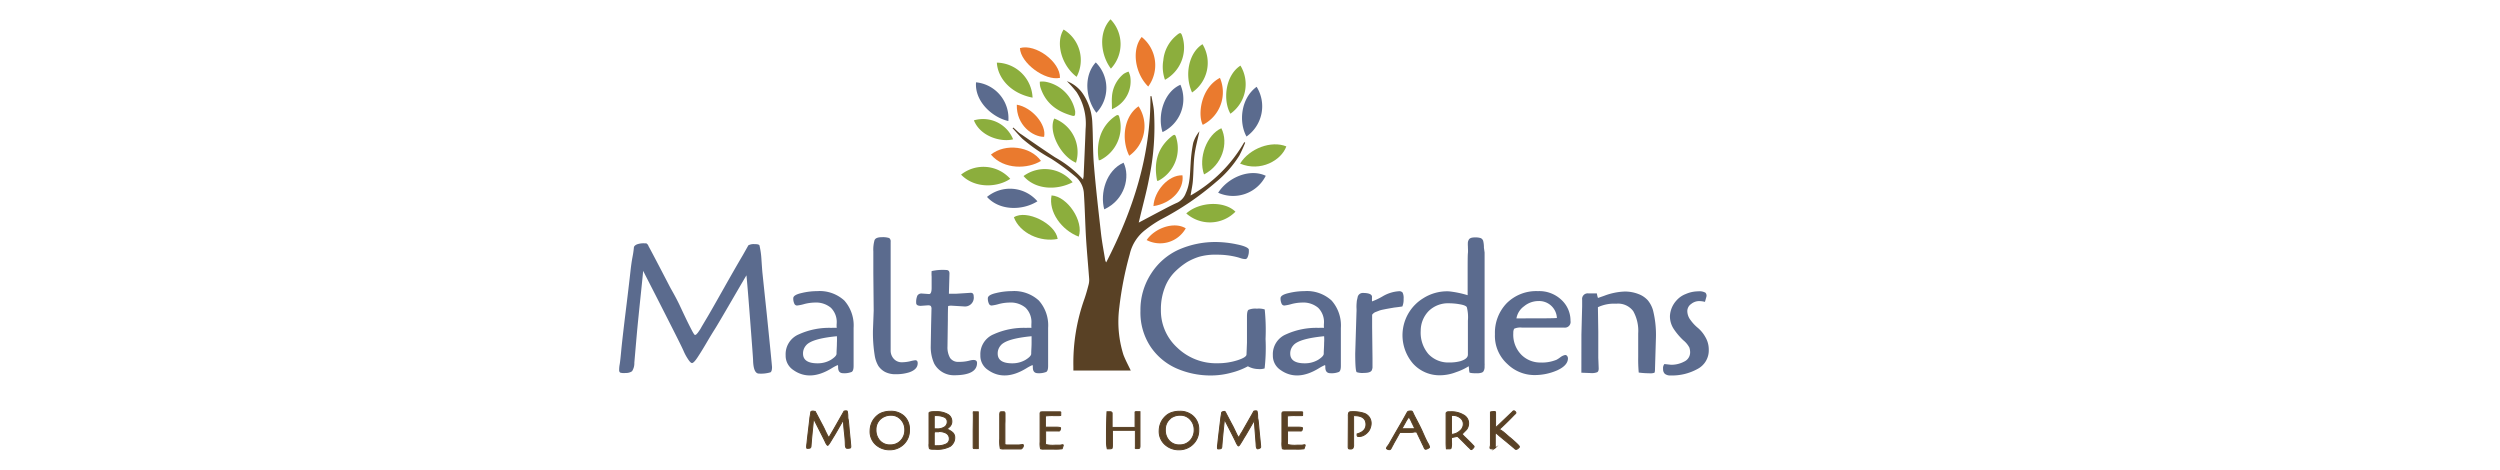 <svg id="Outlined" xmlns="http://www.w3.org/2000/svg" viewBox="0 0 479 90"><defs><style>.cls-1{fill:#5b6b8e;}.cls-2,.cls-3{fill:#594125;}.cls-2{stroke:#594125;stroke-miterlimit:10;stroke-width:0.19px;}.cls-4{fill:#ea7a2e;}.cls-5{fill:#8cae3d;}</style></defs><path class="cls-1" d="M123.46,46.62l.36,0s.05,0,.1.07a.35.35,0,0,0,.11.09.33.33,0,0,1,.1.12.7.7,0,0,1,.09.16,1.27,1.27,0,0,0,.09.2q.7,1.26,4.16,7.93c.78,1.36,1.38,2.5,1.8,3.4s.83,1.77,1.23,2.6.75,1.52,1.06,2.11.51.88.6.88a.45.45,0,0,0,.3-.16,2.76,2.76,0,0,0,.35-.42l.34-.49c.09-.16.2-.34.31-.55l.92-1.55c.5-.82,1.58-2.72,3.26-5.7s2.91-5.11,3.69-6.43L143.39,47a2.2,2.2,0,0,1,1.12-.23c.55,0,.89.06,1,.23a15.92,15.92,0,0,1,.39,2.82c.09,1.32.15,2.16.19,2.52s.31,3,.83,7.88q.95,9.32,1,10.11c0,.52-.09.86-.28,1a6.27,6.27,0,0,1-2.22.25c-.71,0-1.09-.86-1.13-2.58,0-.3-.2-2.94-.58-7.9s-.62-7.74-.69-8.35q-.6,1-3,5.13T137,63c-.44.69-1,1.61-1.68,2.77s-1.26,2.09-1.73,2.79-.8,1-1,1-.46-.27-.8-.8a9.3,9.3,0,0,1-.79-1.46c-.19-.45-.85-1.8-2-4.07s-2.36-4.66-3.65-7.18-2-3.9-2.12-4.16c0,.12-.17,1.81-.51,5.06s-.57,5.56-.69,6.9-.28,3.22-.49,5.64a2.81,2.81,0,0,1-.44,1.64,2,2,0,0,1-1.22.33,2.6,2.6,0,0,1-1.06-.07.58.58,0,0,1-.19-.49,5.44,5.44,0,0,1,.11-1.13c.08-.49.17-1.33.28-2.52s.4-3.81.9-7.87.78-6.53.88-7.44.22-1.81.39-2.71a17.78,17.78,0,0,0,.26-1.76c0-.27.22-.49.62-.66A3.68,3.68,0,0,1,123.46,46.62Z"/><path class="cls-1" d="M161.58,71.51c-.7,0-1-.39-1-1.16,0-.26,0-.39-.1-.39a9.06,9.06,0,0,0-1.13.6q-4.2,2.58-7.37.32a3.28,3.28,0,0,1-1.45-2.82,4.11,4.11,0,0,1,2.53-4,14,14,0,0,1,6.25-1.24,8,8,0,0,1,1,0,5.69,5.69,0,0,1,0-.85,3.85,3.85,0,0,0-1.11-3,4.44,4.44,0,0,0-3.09-1,8.53,8.53,0,0,0-2,.28,7.82,7.82,0,0,1-1.41.29.58.58,0,0,1-.52-.39,2.29,2.29,0,0,1-.19-1c0-.43.52-.76,1.57-1a12.9,12.9,0,0,1,3-.37,7,7,0,0,1,5.21,1.8,7.19,7.19,0,0,1,1.78,5.25v7.27c0,.63-.12,1-.36,1.16A3.81,3.81,0,0,1,161.58,71.51Zm-1.3-3.7c0-.66.07-1.36.07-2.12a11.36,11.36,0,0,0,0-1.27c-3.24.31-5.22.9-5.92,1.77a2.3,2.3,0,0,0-.57,1.55c0,1.25.93,1.87,2.79,1.87a4.93,4.93,0,0,0,2.52-.65C159.87,68.52,160.25,68.14,160.28,67.81Z"/><path class="cls-1" d="M167.4,59.52l-.07-7.19c0-.47,0-.92,0-1.36s0-.82,0-1.14V48.17a6.67,6.67,0,0,1,.23-2.15c.16-.38.61-.57,1.38-.57a3.92,3.92,0,0,1,1.43.16.79.79,0,0,1,.28.72l0,13,0,7.75a2.32,2.32,0,0,0,.63,1.7,2,2,0,0,0,1.45.63,7.12,7.12,0,0,0,1.64-.19,6.77,6.77,0,0,1,1-.2c.3,0,.46.19.46.57,0,.8-.55,1.39-1.66,1.76a8.37,8.37,0,0,1-2.49.35,4.37,4.37,0,0,1-2.13-.45,3.63,3.63,0,0,1-1.25-1.13,5.65,5.65,0,0,1-.69-1.91,27.21,27.21,0,0,1-.35-5Z"/><path class="cls-1" d="M181.61,61.29l-.07,5.07a4.07,4.07,0,0,0,.49,2.21,1.84,1.84,0,0,0,1.66.76,7.57,7.57,0,0,0,2-.22c1-.28,1.51-.14,1.51.43q0,2.35-4.37,2.36A4.28,4.28,0,0,1,179,69.68a7.7,7.7,0,0,1-.67-3.35l.07-4.09.07-3a.91.91,0,0,0-.14-.62.88.88,0,0,0-.53-.12l-1.38.1c-.59,0-.88-.19-.88-.56a3.1,3.1,0,0,1,.23-1.4.9.9,0,0,1,.86-.4l1.38.1c.33,0,.49-.4.49-1.19V53a6.65,6.65,0,0,1,0-1.06,9.71,9.71,0,0,1,2.78-.21c.43,0,.64.22.64.67l-.11,3.88q.42,0,1.38,0L186,56.1c.37,0,.56.23.56.67a1.69,1.69,0,0,1-1.9,1.94l-2.29-.14a2,2,0,0,0-.71.07C181.63,59.06,181.61,60,181.61,61.29Z"/><path class="cls-1" d="M198.89,71.51c-.71,0-1-.39-1-1.16,0-.26,0-.39-.1-.39a9.06,9.06,0,0,0-1.13.6q-4.2,2.58-7.37.32a3.25,3.25,0,0,1-1.45-2.82,4.12,4.12,0,0,1,2.52-4,14.08,14.08,0,0,1,6.26-1.24,8,8,0,0,1,1,0,8.24,8.24,0,0,1,0-.85,3.85,3.85,0,0,0-1.11-3,4.43,4.43,0,0,0-3.08-1,8.6,8.6,0,0,0-2.05.28,7.82,7.82,0,0,1-1.41.29.58.58,0,0,1-.51-.39,2.29,2.29,0,0,1-.19-1c0-.43.52-.76,1.57-1a12.9,12.9,0,0,1,3-.37,7,7,0,0,1,5.2,1.8,7.15,7.15,0,0,1,1.78,5.25v7.27c0,.63-.11,1-.35,1.16A3.81,3.81,0,0,1,198.89,71.51Zm-1.31-3.7c0-.66.07-1.36.07-2.12s0-1.17,0-1.27c-3.24.31-5.22.9-5.92,1.77a2.3,2.3,0,0,0-.57,1.55c0,1.25.93,1.87,2.79,1.87a4.93,4.93,0,0,0,2.52-.65C197.18,68.52,197.56,68.14,197.58,67.81Z"/><path class="cls-1" d="M238.92,65.66l0-5c0-.7.09-1.13.28-1.29a3.33,3.33,0,0,1,1.62-.23,3.66,3.66,0,0,1,1.5.15,39.21,39.21,0,0,1,.16,5.66,35.07,35.07,0,0,1-.18,5.64,3.12,3.12,0,0,1-1.2.12,4.25,4.25,0,0,1-2-.53A13.63,13.63,0,0,1,236,71.39a14.91,14.91,0,0,1-3.9.55,16.26,16.26,0,0,1-6.65-1.34,11.66,11.66,0,0,1-5-4.17,11.81,11.81,0,0,1-1.94-6.85,12.7,12.7,0,0,1,2.05-7.16,12.26,12.26,0,0,1,5.29-4.59,17.37,17.37,0,0,1,7.19-1.46,20.14,20.14,0,0,1,3.9.44c1.44.29,2.22.64,2.34,1v.46a2.69,2.69,0,0,1-.18.86c-.11.34-.28.51-.49.51a2.86,2.86,0,0,1-.81-.14l-.53-.17a15.32,15.32,0,0,0-4.13-.53,11.26,11.26,0,0,0-3.4.4,11.44,11.44,0,0,0-2.27,1,13.69,13.69,0,0,0-2.28,1.8,8.52,8.52,0,0,0-2,3.07,11.36,11.36,0,0,0-.76,4.27,9.61,9.61,0,0,0,3.12,7.26,10.74,10.74,0,0,0,7.71,3,12.37,12.37,0,0,0,3.79-.56c1.18-.38,1.78-.75,1.78-1.13Z"/><path class="cls-1" d="M254.93,71.51c-.7,0-1-.39-1-1.16,0-.26,0-.39-.1-.39a9.06,9.06,0,0,0-1.13.6q-4.2,2.58-7.37.32a3.28,3.28,0,0,1-1.45-2.82,4.11,4.11,0,0,1,2.53-4,14,14,0,0,1,6.26-1.24,7.91,7.91,0,0,1,1,0,5.69,5.69,0,0,1,0-.85,3.85,3.85,0,0,0-1.11-3,4.44,4.44,0,0,0-3.09-1,8.53,8.53,0,0,0-2,.28,7.82,7.82,0,0,1-1.41.29.58.58,0,0,1-.52-.39,2.44,2.44,0,0,1-.19-1c0-.43.52-.76,1.57-1a13,13,0,0,1,3-.37,7,7,0,0,1,5.21,1.8,7.19,7.19,0,0,1,1.78,5.25v7.27c0,.63-.12,1-.36,1.16A3.81,3.81,0,0,1,254.93,71.51Zm-1.3-3.7c0-.66.07-1.36.07-2.12a9.12,9.12,0,0,0,0-1.27c-3.24.31-5.22.9-5.92,1.77a2.3,2.3,0,0,0-.57,1.55c0,1.25.93,1.87,2.79,1.87a4.93,4.93,0,0,0,2.52-.65C253.22,68.52,253.6,68.14,253.63,67.81Z"/><path class="cls-1" d="M259.66,67.74l.24-7.83a7.58,7.58,0,0,0,0-1,8.65,8.65,0,0,1,.05-1.05c0-.24.09-.52.16-.85a1,1,0,0,1,1-.88c1.18,0,1.77.26,1.77.77a8.1,8.1,0,0,0,0,.85,12.45,12.45,0,0,0,2-.95,7,7,0,0,1,3.14-1,.83.83,0,0,1,.72.26,2.42,2.42,0,0,1,.19,1.22,3.4,3.4,0,0,1-.24,1.44l-.76.11-.81.1-.76.13-.78.14-.69.14a4.7,4.7,0,0,0-.67.19l-.54.21a1.48,1.48,0,0,0-.78.57v2.29l.07,6v1.11c0,.29,0,.53,0,.72a1.63,1.63,0,0,1-.16.56c-.19.31-.68.46-1.47.46a3.56,3.56,0,0,1-1.39-.14Q259.66,71.09,259.66,67.74Z"/><path class="cls-1" d="M284.45,48.38l0,14.07v7.16a2.08,2.08,0,0,1,0,.42c0,.07,0,.19,0,.35a1.79,1.79,0,0,1-.05.36,1.45,1.45,0,0,1-.23.49l-.2.14a2.77,2.77,0,0,1-1.16.14,4.71,4.71,0,0,1-1.23-.1,2.19,2.19,0,0,1-.11-.64,4.93,4.93,0,0,0-.07-.6A10.89,10.89,0,0,1,279,71.3a8.7,8.7,0,0,1-2.95.6,6.84,6.84,0,0,1-5.3-2.22,8.31,8.31,0,0,1,1.92-12.52,8.52,8.52,0,0,1,4.94-1.34,19.17,19.17,0,0,1,3.59.74l0-1.55V53.14c0-2.63,0-4.17.05-4.62s0-.88,0-1.3a6.21,6.21,0,0,1,0-.83,1.61,1.61,0,0,1,.18-.48c.16-.28.54-.42,1.12-.42a3.31,3.31,0,0,1,1.18.14.9.9,0,0,1,.45.53,5.33,5.33,0,0,1,.14,1.3Zm-12.24,15a6.3,6.3,0,0,0,1.48,4.46,5.21,5.21,0,0,0,4,1.61,7.89,7.89,0,0,0,2.12-.25c1-.31,1.44-.73,1.44-1.27V61.43a7.56,7.56,0,0,0-.21-2.58q-.21-.35-1.29-.54a11.81,11.81,0,0,0-2.13-.2,5.28,5.28,0,0,0-3.88,1.48A5.41,5.41,0,0,0,272.21,63.4Z"/><path class="cls-1" d="M299.71,62.77l-8.07,0a3,3,0,0,0-1.52.21,1.53,1.53,0,0,0-.17.81A5.48,5.48,0,0,0,291.52,68a5.11,5.11,0,0,0,3.58,1.46,7.38,7.38,0,0,0,3.13-.53,5.91,5.91,0,0,0,.71-.46,2.25,2.25,0,0,1,.93-.45.46.46,0,0,1,.41.21.78.78,0,0,1,.14.42c0,.89-.66,1.65-2,2.28a10.75,10.75,0,0,1-4.61.93,7.44,7.44,0,0,1-5-2.12,7.24,7.24,0,0,1-2.38-5.71,8.15,8.15,0,0,1,2.24-5.92,8,8,0,0,1,6-2.33,6.16,6.16,0,0,1,4.44,1.62,5.41,5.41,0,0,1,1.8,4.09A1.09,1.09,0,0,1,299.71,62.77ZM290.55,61c4.46,0,7.05,0,7.75-.07a3.4,3.4,0,0,0-3.52-3.25,4.35,4.35,0,0,0-2.77,1A3.62,3.62,0,0,0,290.55,61Z"/><path class="cls-1" d="M304.3,56.21l1.66,0a4.5,4.5,0,0,0,.21.88l1.2-.42a12.26,12.26,0,0,1,3.86-.81,7.07,7.07,0,0,1,2.7.48,4.54,4.54,0,0,1,1.79,1.2,5.29,5.29,0,0,1,1,1.92,19.28,19.28,0,0,1,.56,5.15l-.18,6q0,.7-.12.81a2.41,2.41,0,0,1-1,.1,15.17,15.17,0,0,1-2-.14,28.29,28.29,0,0,1-.1-3l0-4.51a7.73,7.73,0,0,0-.95-4.25,3.61,3.61,0,0,0-3.26-1.43,7.31,7.31,0,0,0-3.51.67l.07,4.72c0,2.12,0,3.76,0,4.94l.08,2.08c0,.38-.1.62-.29.72a2.79,2.79,0,0,1-1.2.16l-1.83-.07L303,64.07l.14-5.36V57.44A1.07,1.07,0,0,1,304.3,56.21Z"/><path class="cls-1" d="M318.9,69.75l1.27.14a5.25,5.25,0,0,0,2.54-.62,1.93,1.93,0,0,0,1.12-1.78,3,3,0,0,0-.15-.9,4.47,4.47,0,0,0-1.13-1.37,12.41,12.41,0,0,1-1.78-2.07,4.43,4.43,0,0,1-.81-2.6,4.78,4.78,0,0,1,1.27-3A4.48,4.48,0,0,1,323,56.33a6,6,0,0,1,2.35-.51,2.38,2.38,0,0,1,1.41.26.83.83,0,0,1,.19.76l-.28,1a4.48,4.48,0,0,0-1.22-.15,2.45,2.45,0,0,0-1.42.55,1.66,1.66,0,0,0-.74,1.39,2.87,2.87,0,0,0,.63,1.71,7.77,7.77,0,0,0,1.41,1.5,6.25,6.25,0,0,1,1.41,1.73A4.67,4.67,0,0,1,327.4,67a4,4,0,0,1-2.15,3.69,10.06,10.06,0,0,1-5.12,1.25,1.74,1.74,0,0,1-1.13-.3,1.2,1.2,0,0,1-.35-.95A1.23,1.23,0,0,1,318.9,69.75Z"/><path class="cls-2" d="M156.09,78.83h.1l0,0,0,0,0,0s0,0,0,0,0,0,0,0c.14.25.54,1,1.21,2.29.22.4.39.73.52,1l.35.75.31.61c.09.17.14.25.17.25a.12.12,0,0,0,.09,0l.1-.12.1-.15.09-.16.26-.44c.15-.24.46-.79.95-1.65s.84-1.48,1.06-1.86l.31-.56a.72.72,0,0,1,.32-.07c.16,0,.26,0,.3.07a4.35,4.35,0,0,1,.11.82q0,.57.06.72t.24,2.28c.18,1.8.27,2.77.27,2.92a.38.38,0,0,1-.08.29,1.62,1.62,0,0,1-.64.07c-.21,0-.31-.24-.33-.74,0-.09,0-.85-.17-2.28s-.17-2.24-.2-2.42l-.86,1.48c-.45.8-.75,1.3-.87,1.5s-.29.46-.49.8-.36.6-.5.8-.23.3-.28.3-.13-.07-.23-.23a2.23,2.23,0,0,1-.23-.42c-.05-.13-.25-.52-.58-1.18l-1.05-2.07c-.37-.73-.58-1.13-.61-1.2s-.05.52-.15,1.46-.16,1.6-.2,2-.08.93-.14,1.63c0,.26-.06.42-.13.48a.57.57,0,0,1-.35.09.77.77,0,0,1-.31,0,.17.17,0,0,1-.05-.14,1.09,1.09,0,0,1,0-.33c0-.14.05-.38.08-.72s.12-1.11.26-2.28.23-1.89.25-2.15.07-.52.12-.78.07-.43.07-.51.07-.14.18-.19A1,1,0,0,1,156.09,78.83Z"/><path class="cls-2" d="M166.71,82.54a4,4,0,0,1,.21-1.25,3.74,3.74,0,0,1,.52-1,3.87,3.87,0,0,1,.72-.74,3.07,3.07,0,0,1,1.07-.55,4.64,4.64,0,0,1,1.44-.2,3.67,3.67,0,0,1,2.58.95,3.39,3.39,0,0,1,1,2.63,3.62,3.62,0,0,1-1.11,2.74,3.76,3.76,0,0,1-2.68,1.06,3.89,3.89,0,0,1-2.68-1A3.36,3.36,0,0,1,166.71,82.54Zm1.95-2.21a2.65,2.65,0,0,0-.82,2,3,3,0,0,0,.74,2.1,2.55,2.55,0,0,0,2,.81,2.65,2.65,0,0,0,2-.82,2.89,2.89,0,0,0,.78-2.06,2.82,2.82,0,0,0-.77-2,2.45,2.45,0,0,0-1.82-.8A3,3,0,0,0,168.66,80.33Z"/><path class="cls-2" d="M178,85V79.14c0-.18.37-.27,1.12-.27h.21a4.4,4.4,0,0,1,2.2.48,1.51,1.51,0,0,1,.84,1.35,1.35,1.35,0,0,1-.09.57l-.13.25a.8.8,0,0,1-.17.21c-.09.08-.15.13-.16.16l-.21.17-.21.15a3.59,3.59,0,0,1,1.12.65,1.28,1.28,0,0,1,.41,1,1.85,1.85,0,0,1-.27,1,2.28,2.28,0,0,1-.6.66,5.3,5.3,0,0,1-2.86.56c-.66,0-1,0-1.13-.16A2.53,2.53,0,0,1,178,85Zm1-5v.33c0,1,0,1.64,0,1.84l.49,0a2.5,2.5,0,0,0,1.49-.37,1.14,1.14,0,0,0,.51-1,.92.92,0,0,0-.6-.89,3.55,3.55,0,0,0-1.46-.28,1.49,1.49,0,0,0-.36,0C179,79.71,179,79.81,179,80Zm.69,2.73h-.34a.46.46,0,0,0-.29.06A.5.5,0,0,0,179,83l0,2.22a.17.17,0,0,0,.13.18,2.32,2.32,0,0,0,.46,0,3.62,3.62,0,0,0,1.69-.33,1.05,1.05,0,0,0,.61-1,1.21,1.21,0,0,0-.57-1.05A2.85,2.85,0,0,0,179.65,82.7Z"/><path class="cls-2" d="M186.49,80.22v-.83a1.51,1.51,0,0,1,0-.49.51.51,0,0,1,.19,0h.51c.15,0,.23,0,.25.05a.27.27,0,0,1,0,.12v6.5a.4.4,0,0,1,0,.16.65.65,0,0,1,0,.11c0,.06,0,.09,0,.1l-.09,0a1.23,1.23,0,0,1-.41,0,1.5,1.5,0,0,1-.39,0,.19.19,0,0,1-.09-.19l0-.34V83c0-.16,0-.34,0-.53Z"/><path class="cls-2" d="M192.54,81.27v2c0,.68,0,1.32,0,1.91a1.36,1.36,0,0,0,.51.08h.39l1,0h.78l.73-.09c.08,0,.13.07.13.21a.69.69,0,0,1-.17.42c-.12.15-.21.22-.28.22h-3.24a1.58,1.58,0,0,1-.73-.08,7,7,0,0,1-.11-1.86l0-2.3,0-2.21a1.49,1.49,0,0,1,.06-.54c0-.09.13-.13.27-.13h.47c.14,0,.21.12.21.38v1.37Z"/><path class="cls-2" d="M203,79.63l-1.25,0a11,11,0,0,0-1.45.07c0,.47,0,1.18,0,2.14h1.91c.66,0,1,.06,1,.16a1,1,0,0,1-.07.35c-.05.12-.1.2-.16.22a1.55,1.55,0,0,1-.39,0h-2.25c0,.2,0,.35,0,.47v1.39a4.15,4.15,0,0,0,0,.74,6.11,6.11,0,0,0,1.89.12c.43,0,.73,0,.91,0l.43-.08q.15,0,.15.09a.88.88,0,0,1-.09.31,1.19,1.19,0,0,1-.14.38,9.8,9.8,0,0,1-1.63.06H200a1.41,1.41,0,0,1-.63-.07,4.16,4.16,0,0,1-.09-1.31l0-3.64V79.4a.78.78,0,0,1,.06-.41c0-.06.25-.09.59-.09l1.44,0h1.34c.32,0,.5,0,.53.06a.12.12,0,0,1,0,.1l0,.25s0,.07,0,.11v.1a.09.09,0,0,1,0,.06S203.12,79.63,203,79.63Z"/><path class="cls-2" d="M218.12,78.88l.3,0c0,.52,0,1.53,0,3s0,2.45,0,2.79,0,.58,0,.7a1.1,1.1,0,0,1-.07.47c-.05.08-.19.11-.43.11s-.36,0-.38,0a.55.55,0,0,1,0-.28v-.54l0-2.11c0-.23,0-.42,0-.57l-3.13,0-1.27,0v2.9c0,.35-.06.54-.11.58a1,1,0,0,1-.44.06,1.9,1.9,0,0,1-.44,0A7,7,0,0,1,212,84.9V83.76c0-1.05,0-2.67.1-4.87h.72A.33.33,0,0,1,213,79a.18.18,0,0,1,.08.16v1c0,1,0,1.64,0,1.74l3.78,0,.52,0c.05,0,.09,0,.1,0a.38.38,0,0,0,0-.13V79.36a.81.81,0,0,0,0-.17.53.53,0,0,1,0-.14.19.19,0,0,1,0-.09c0-.06.11-.09.25-.09Z"/><path class="cls-2" d="M222.1,82.54a4,4,0,0,1,.21-1.25,3.74,3.74,0,0,1,.52-1,4.13,4.13,0,0,1,.71-.74,3.26,3.26,0,0,1,1.07-.55,4.75,4.75,0,0,1,1.45-.2,3.63,3.63,0,0,1,2.57.95,3.36,3.36,0,0,1,1.05,2.63,3.62,3.62,0,0,1-1.11,2.74,3.76,3.76,0,0,1-2.68,1.06,3.89,3.89,0,0,1-2.68-1A3.36,3.36,0,0,1,222.1,82.54Zm2-2.21a2.65,2.65,0,0,0-.82,2,2.93,2.93,0,0,0,.74,2.1,2.54,2.54,0,0,0,2,.81,2.65,2.65,0,0,0,2-.82,2.89,2.89,0,0,0,.78-2.06,2.82,2.82,0,0,0-.77-2,2.45,2.45,0,0,0-1.82-.8A3,3,0,0,0,224.05,80.33Z"/><path class="cls-2" d="M234.62,78.83h.1l0,0,0,0s0,0,0,0a.17.17,0,0,1,0,0s0,0,0,0l1.2,2.29c.22.4.4.73.52,1l.36.75c.11.24.21.44.3.61s.15.25.17.25a.12.12,0,0,0,.09,0,.63.63,0,0,0,.1-.12l.1-.15a.76.76,0,0,0,.09-.16c0-.06.12-.21.27-.44l.94-1.65,1.06-1.86.31-.56a.74.74,0,0,1,.33-.07c.15,0,.25,0,.29.07a3.64,3.64,0,0,1,.11.82q0,.57.06.72t.24,2.28c.18,1.8.28,2.77.28,2.92s0,.25-.09.29A1.59,1.59,0,0,1,241,86c-.2,0-.31-.24-.32-.74,0-.09-.06-.85-.17-2.28s-.18-2.24-.2-2.42c-.12.19-.4.69-.86,1.48s-.75,1.3-.88,1.5-.29.46-.48.8l-.5.8c-.14.2-.23.3-.29.3s-.13-.07-.23-.23a3,3,0,0,1-.23-.42c-.05-.13-.24-.52-.57-1.18s-.68-1.34-1.06-2.07l-.61-1.2s-.05.52-.15,1.46-.16,1.6-.2,2-.08.93-.14,1.63c0,.26-.06.42-.13.48a.57.57,0,0,1-.35.09.69.69,0,0,1-.3,0s-.06-.07-.06-.14a2.79,2.79,0,0,1,0-.33c0-.14.05-.38.08-.72s.12-1.11.26-2.28.23-1.89.26-2.15.06-.52.11-.78.07-.43.08-.51.06-.14.18-.19A.94.94,0,0,1,234.62,78.83Z"/><path class="cls-2" d="M249.35,79.63l-1.25,0a11,11,0,0,0-1.45.07c0,.47,0,1.18,0,2.14h1.91c.66,0,1,.06,1,.16a1,1,0,0,1-.07.35c0,.12-.1.2-.16.22a1.55,1.55,0,0,1-.39,0h-2.25c0,.2,0,.35,0,.47v1.39a4.15,4.15,0,0,0,0,.74,6.11,6.11,0,0,0,1.89.12c.43,0,.73,0,.91,0l.43-.08q.15,0,.15.09a.88.88,0,0,1-.09.31,1.56,1.56,0,0,1-.14.38,9.8,9.8,0,0,1-1.63.06h-1.87a1.47,1.47,0,0,1-.64-.07,4.82,4.82,0,0,1-.08-1.31l0-3.64V79.4a.78.78,0,0,1,.06-.41c0-.06.25-.09.59-.09l1.44,0h1.34c.32,0,.5,0,.53.06a.12.12,0,0,1,0,.1l0,.25s0,.07,0,.11v.1s0,0,0,.06S249.46,79.63,249.35,79.63Z"/><path class="cls-2" d="M258.34,80.51v-.79a1.47,1.47,0,0,1,.1-.68c.08-.11.24-.16.49-.16a7,7,0,0,1,2.31.27,2,2,0,0,1,1.47,2,2.29,2.29,0,0,1-.13.72,2.43,2.43,0,0,1-.27.62,3,3,0,0,1-.82.8,2.05,2.05,0,0,1-1.18.35c-.19,0-.29-.08-.29-.25a2.11,2.11,0,0,1,0-.25c1.13-.32,1.7-.92,1.7-1.81,0-1.13-.75-1.69-2.24-1.69a.13.13,0,0,0-.13.07.6.6,0,0,0,0,.23v1.21l0,4a1.25,1.25,0,0,1-.14.73.57.57,0,0,1-.45.15q-.33,0-.39-.09a.73.73,0,0,1-.06-.35Z"/><path class="cls-2" d="M270,82.85h-1.78c-.72,1.32-1.13,2-1.22,2.19s-.17.31-.26.48c-.19.42-.34.63-.46.63a.81.81,0,0,1-.63-.21.35.35,0,0,1,0-.06.57.57,0,0,1,.07-.16c0-.08.12-.18.21-.32s.17-.23.2-.28q1.23-2.17,2.22-3.86c.66-1.13,1-1.77,1.13-2a2.77,2.77,0,0,1,.24-.39.73.73,0,0,1,.42-.11,1.07,1.07,0,0,1,.31,0,.33.33,0,0,1,.13.07.46.46,0,0,1,.07.1.94.94,0,0,1,.08.15c0,.08.09.2.16.36s.32.63.73,1.41.67,1.32.81,1.63.27.61.4.9c.27.62.52,1.13.74,1.52a2.24,2.24,0,0,1,.33.77c0,.07-.11.16-.31.26a1.23,1.23,0,0,1-.44.15c-.14,0-.27-.19-.39-.56l-.2-.38c-.13-.28-.3-.65-.52-1.1s-.42-.88-.62-1.28h-.48C270.74,82.85,270.42,82.85,270,82.85Zm-1.39-.7h2.48l-.24-.51c-.1-.2-.15-.32-.17-.35s0-.08-.07-.16-.07-.15-.11-.21l-.11-.25c-.05-.09-.09-.18-.13-.26l-.12-.22C270,80,270,80,269.91,80s-.07,0-.13.11a3.27,3.27,0,0,0-.19.28l-.2.33c-.18.34-.29.54-.32.58s-.06.12-.11.2-.1.19-.18.32S268.63,82,268.57,82.15Z"/><path class="cls-2" d="M277.62,86h-.49a11.66,11.66,0,0,1-.06-1.36V82.12c0-.56,0-1.35,0-2.36v-.52a.28.28,0,0,1,.13-.26.72.72,0,0,1,.27-.09h.5a4.52,4.52,0,0,1,2.42.6,1.81,1.81,0,0,1,1,1.61A2.05,2.05,0,0,1,281,82.3l-.86.87a5.51,5.51,0,0,0,.65.68c.69.67,1.1,1.08,1.21,1.2l.24.26.11.11a.27.27,0,0,1,.09.2s-.07.14-.21.29-.24.23-.31.23-.15-.06-.25-.16a2.51,2.51,0,0,0-.29-.28c-.09-.08-.26-.26-.52-.52s-.57-.59-1-1a5.14,5.14,0,0,0-.62-.57l-1.13.23a9.82,9.82,0,0,0,0,1,3.17,3.17,0,0,1-.08,1C278,86,277.83,86,277.62,86Zm.48-6.39c0,.11,0,.53,0,1.25s0,1.51,0,2.37a2.57,2.57,0,0,0,1.57-.64,1.69,1.69,0,0,0,.7-1.32,1.47,1.47,0,0,0-.58-1.2,2.26,2.26,0,0,0-1.47-.48Z"/><path class="cls-2" d="M285.57,85.35l0-4.46c0-.93,0-1.57,0-1.94,0,0,.15-.08.43-.08a1.28,1.28,0,0,1,.48,0,.2.2,0,0,1,.07.16c0,1.44,0,2.41,0,2.91.15-.11.62-.55,1.41-1.31l1.44-1.37.32-.3a.77.77,0,0,1,.12-.13.39.39,0,0,1,.23-.12.44.44,0,0,1,.24.14.49.49,0,0,1,.14.22.24.24,0,0,1-.06.15l-.16.16-.14.13q-.94,1-2.43,2.4c-.21.17-.31.28-.31.32s0,.08.1.13.15.1.25.15l.3.21c.1.08.34.28.69.59s.58.5.68.57c1.16,1,1.74,1.54,1.74,1.7s-.07.17-.22.31a.71.71,0,0,1-.32.2.34.34,0,0,1-.17,0,.41.41,0,0,1-.13-.08,2.15,2.15,0,0,0-.29-.25h0l-.49-.42-1.21-1-1-.82-.31-.28-.14-.11a.59.59,0,0,0-.27-.18c-.05,0-.07.25-.07.66l0,1,0,.88c0,.21,0,.35-.1.41a.57.57,0,0,1-.38.09,1.62,1.62,0,0,1-.38,0,.26.26,0,0,1-.15-.16A1.75,1.75,0,0,1,285.57,85.35Z"/><path class="cls-3" d="M216.66,71h-11c0-.26,0-.52,0-.77a36.46,36.46,0,0,1,2.13-13c.32-.93.58-1.88.82-2.83a3.62,3.62,0,0,0,.06-1.14c-.19-2.55-.43-5.11-.59-7.67-.17-2.9-.22-5.81-.42-8.71a4.55,4.55,0,0,0-1.67-3.1,44,44,0,0,0-4.63-3.4,33.42,33.42,0,0,1-5.49-3.81c-.65-.64-1.24-1.36-1.86-2l.14-.13c.54.45,1,1,1.62,1.36,2.11,1.47,4.22,2.93,6.37,4.34a21.68,21.68,0,0,1,5.39,4.25c0-.3.08-.45.09-.6.13-3,.27-6.05.38-9.07a11.17,11.17,0,0,0-1.73-7.08,23.47,23.47,0,0,0-1.86-2.09,6.48,6.48,0,0,1,3.13,2.5,10.71,10.71,0,0,1,1.75,5.5c.15,2.71.08,5.43.31,8.13.36,4.38.87,8.75,1.36,13.11.2,1.69.52,3.37.79,5a1.15,1.15,0,0,0,.2.48c5.14-10,8.55-20.45,8.47-31.84l.21,0c.16,1,.4,1.93.47,2.9a48.06,48.06,0,0,1-.93,12.83c-.47,2.51-1.16,5-1.75,7.49-.07.3-.14.59-.24,1,1.41-.74,2.71-1.44,4-2.12,1.12-.58,2.24-1.2,3.41-1.71A3.27,3.27,0,0,0,227.2,37c.84-1.82.79-3.78.93-5.72a27,27,0,0,1,.49-3.91,6.6,6.6,0,0,1,1.19-2.21c-.32,1.51-.74,3-.94,4.53s-.18,3.31-.32,5c-.07.87-.27,1.73-.44,2.77A27.36,27.36,0,0,0,238.4,27.24l.18.09a26.24,26.24,0,0,1-1.12,2.47A20.85,20.85,0,0,1,233,34.87a54.55,54.55,0,0,1-10.65,7.22A22.67,22.67,0,0,0,219.51,44a8.13,8.13,0,0,0-3.06,4.74,65.88,65.88,0,0,0-2,10.24,21.12,21.12,0,0,0,.8,9C215.64,69,216.18,70,216.66,71Z"/><path class="cls-1" d="M240.77,16.63a7.08,7.08,0,0,1-1.94,9.53C237.32,23.43,237.71,18.87,240.77,16.63Z"/><path class="cls-1" d="M242.52,33.68a7,7,0,0,1-9.12,3.25C235.23,34.05,239.38,32.21,242.52,33.68Z"/><path class="cls-1" d="M193.2,23.19c-3.12-.7-6.49-3.81-6.19-7.42A6.91,6.91,0,0,1,193.2,23.19Z"/><path class="cls-1" d="M211.57,40.11c-.83-3.09.35-7.44,3.7-8.94C216.59,33.81,215.56,38.3,211.57,40.11Z"/><path class="cls-1" d="M198.77,38.57c-2.9,1.82-7.28,1.81-9.66-.84A6.94,6.94,0,0,1,198.77,38.57Z"/><path class="cls-1" d="M222.74,25.31c-1-3.16.21-7.66,3.43-9.07A7,7,0,0,1,222.74,25.31Z"/><path class="cls-1" d="M210.07,21.61c-2-2.53-2.56-7-.12-9.65A6.9,6.9,0,0,1,210.07,21.61Z"/><path class="cls-4" d="M216.36,29.84c-1.58-3.18-1-7.59,1.79-9.47A6.94,6.94,0,0,1,216.36,29.84Z"/><path class="cls-4" d="M195.42,9.21c3-.88,7.75,2.65,7.67,5.71C200.21,15.54,195.53,12.06,195.42,9.21Z"/><path class="cls-4" d="M233.74,14.92a7,7,0,0,1-3.29,9C229.47,22.07,230,16.89,233.74,14.92Z"/><path class="cls-4" d="M189.86,29.62c2.76-2.22,7.59-1.6,9.59,1.21C197,32.37,192.38,32.58,189.86,29.62Z"/><path class="cls-4" d="M218.75,7.09A6.91,6.91,0,0,1,220,16.58C217.44,14.07,216.78,9.5,218.75,7.09Z"/><path class="cls-4" d="M194.82,20.06c2.93.5,5.73,3.82,5.23,6.16C197.89,26.24,194.72,24,194.82,20.06Z"/><path class="cls-4" d="M221,39.49c.15-2.87,2.85-6,5.56-5.9C226.93,36.32,224.38,39,221,39.49Z"/><path class="cls-4" d="M219.7,46c1.53-2.28,5.24-3.63,7.49-2.25A5.64,5.64,0,0,1,219.7,46Z"/><path class="cls-5" d="M212.85,13.15c-2-2.67-2.42-6.95-.07-9.45A6.86,6.86,0,0,1,212.85,13.15Z"/><path class="cls-5" d="M221.7,34.65c-.61-3.21-.1-6,2.49-8.28.89-.76,1-.75,1.27.37A7,7,0,0,1,222,34.6,1,1,0,0,1,221.7,34.65Z"/><path class="cls-5" d="M230.69,33.42c-1.13-3.22.53-7.59,3.32-8.85C235.43,27.41,234.22,31.6,230.69,33.42Z"/><path class="cls-5" d="M236.71,40.56a6.84,6.84,0,0,1-9.42.33C229.83,38.63,234.56,38.45,236.71,40.56Z"/><path class="cls-5" d="M237.6,31.35c1.82-2.94,6-4.47,8.86-3.3C245.52,30.71,241.54,33,237.6,31.35Z"/><path class="cls-5" d="M191,12a7,7,0,0,1,6.84,6.71C193.41,17.84,191.14,14.75,191,12Z"/><path class="cls-5" d="M228.4,17.72c-1.49-3.27-.66-7.6,2-9.25A6.87,6.87,0,0,1,228.4,17.72Z"/><path class="cls-5" d="M206.28,14.72c-2.92-2.21-4.08-6.57-2.49-9.06A6.84,6.84,0,0,1,206.28,14.72Z"/><path class="cls-5" d="M237.67,12.57a6.91,6.91,0,0,1-1.92,9.22C234.3,19.29,234.71,14.5,237.67,12.57Z"/><path class="cls-5" d="M206,21.73c0,.46-.17.55-.57.44-3-.83-5.17-2.47-6.11-5.52a3.85,3.85,0,0,1-.09-1,4.43,4.43,0,0,1,1,0A7.1,7.1,0,0,1,206,21.3,3.18,3.18,0,0,1,206,21.73Z"/><path class="cls-5" d="M210.53,30.72a9.49,9.49,0,0,1,.21-4.44,7.41,7.41,0,0,1,3-4.07c.39-.27.62-.22.72.23a7.08,7.08,0,0,1-3.63,8.22A2.56,2.56,0,0,1,210.53,30.72Z"/><path class="cls-5" d="M223.21,15.29a7.41,7.41,0,0,1-.32-3.74,7,7,0,0,1,2.42-4.68c.87-.76,1-.73,1.31.38A7.06,7.06,0,0,1,223.21,15.29Z"/><path class="cls-5" d="M206.16,31.18c-3-1.28-5.37-6.05-4.16-8.47A6.88,6.88,0,0,1,206.16,31.18Z"/><path class="cls-5" d="M206.68,45.34c-3.31-1.26-5.83-4.77-5.2-7.9C204.54,37.64,207.71,42.41,206.68,45.34Z"/><path class="cls-5" d="M202.65,45.78c-3.29.66-7.24-1.07-8.39-4.15C196.65,40.07,202.25,42.84,202.65,45.78Z"/><path class="cls-5" d="M184.14,33.46a6.89,6.89,0,0,1,9.42.8C191.31,35.84,186.88,36.28,184.14,33.46Z"/><path class="cls-5" d="M205.52,34.92c-3.07,1.6-7.16,1.44-9.41-1.19A6.89,6.89,0,0,1,205.52,34.92Z"/><path class="cls-5" d="M186.6,23.06a6.21,6.21,0,0,1,7.51,3.63C192,27.27,187.9,26.28,186.6,23.06Z"/><path class="cls-5" d="M213.05,20.93c0-.91-.06-1.64,0-2.36a6.14,6.14,0,0,1,2.25-4.42,4.16,4.16,0,0,1,.93-.43,4.48,4.48,0,0,1,.32.91,5.77,5.77,0,0,1-2.62,5.83A7.9,7.9,0,0,1,213.05,20.93Z"/></svg>